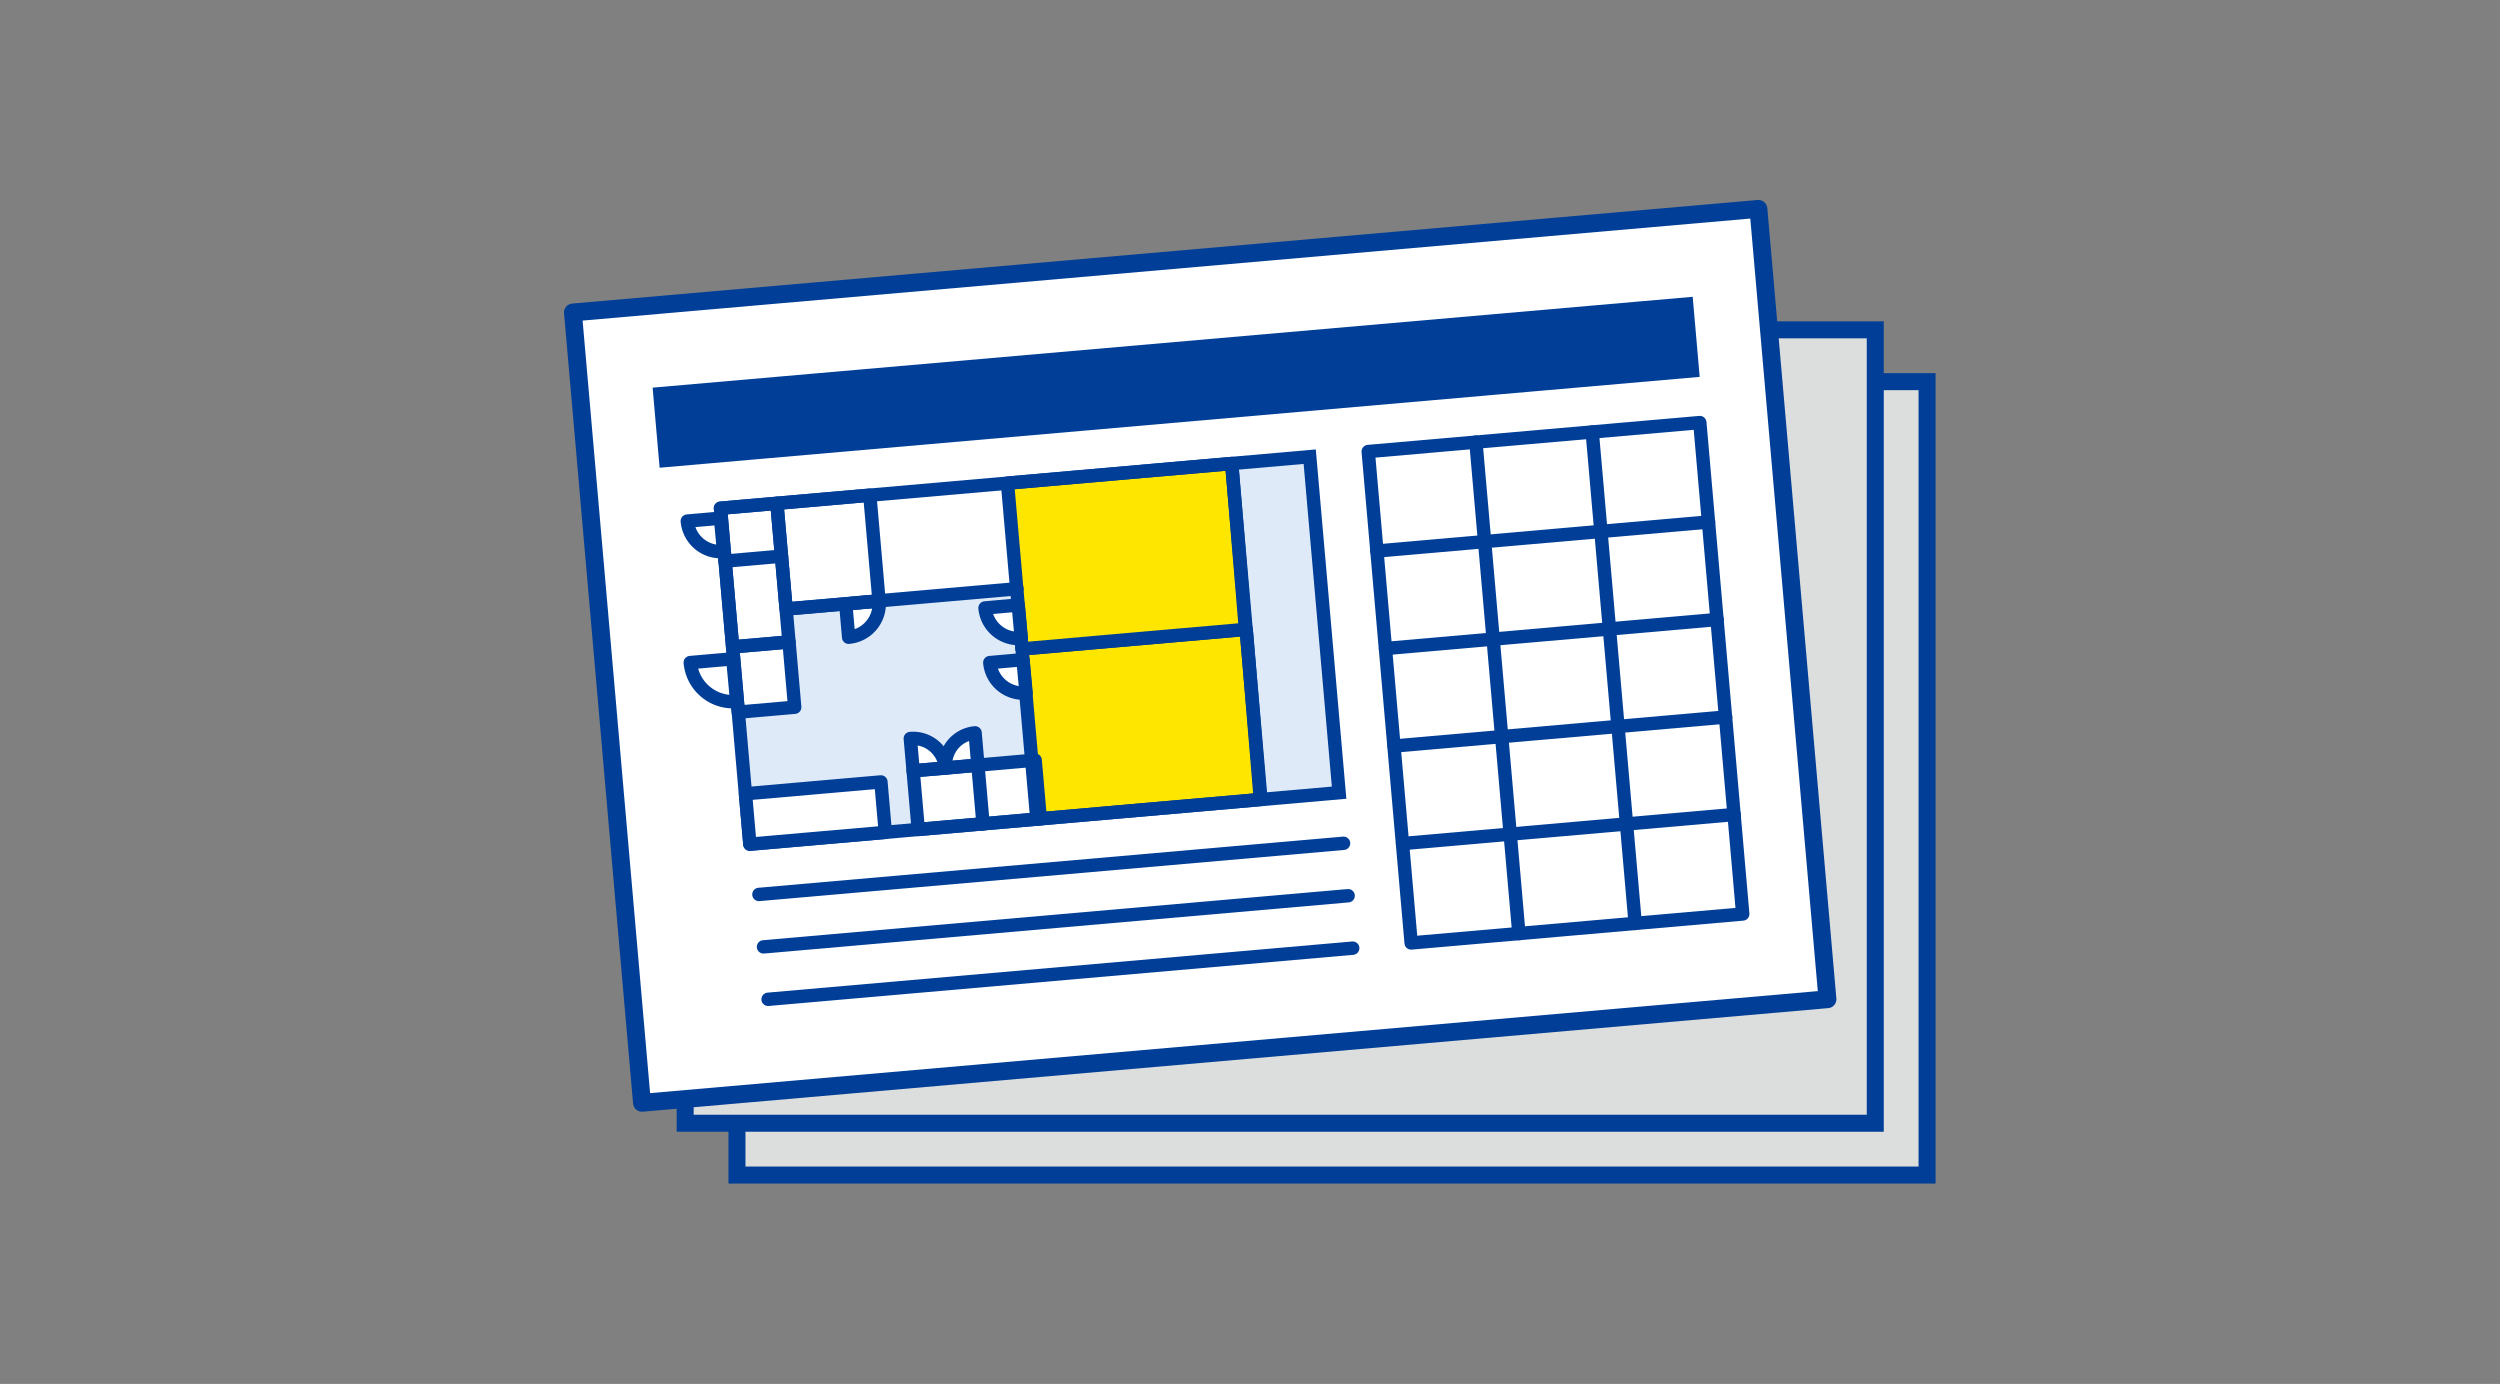 <svg xmlns="http://www.w3.org/2000/svg" width="280" height="155" viewBox="0 0 280 155">
  <rect x="0" y="0" width="280" height="155" fill="#808080" stroke="none"/>
  <g id="property" transform="translate(140 77.5)">
    <g id="グループ_88019" data-name="グループ 88019" transform="translate(-140 -77.5)">
      <g id="グループ_88018" data-name="グループ 88018">
        <g id="グループ_88004" data-name="グループ 88004">
          <g id="グループ_88003" data-name="グループ 88003">
            <rect id="長方形_66835" data-name="長方形 66835" width="133.29" height="88.86" transform="translate(82.541 42.745)" fill="#dcdddd" stroke="#003e97" stroke-width="1.903"/>
            <rect id="長方形_66836" data-name="長方形 66836" width="133.29" height="88.862" transform="translate(76.739 36.941)" fill="#dcdddd" stroke="#003e97" stroke-width="1.903"/>
          </g>
        </g>
        <g id="グループ_88017" data-name="グループ 88017">
          <g id="グループ_88006" data-name="グループ 88006">
            <g id="グループ_88005" data-name="グループ 88005">
              <rect id="長方形_66837" data-name="長方形 66837" width="133.28" height="88.855" transform="translate(64.168 34.996) rotate(-4.993)" fill="#fff" stroke="#003e97" stroke-linecap="round" stroke-linejoin="round" stroke-width="2"/>
            </g>
          </g>
          <g id="グループ_88008" data-name="グループ 88008">
            <path id="パス_281556" data-name="パス 281556" d="M113.873,65.942,88.045,68.2l.963,11.008-6.315.552,1.294,14.791,18.858-1.65-.575-6.574,13.283-1.162Z" fill="#dfeaf8"/>
            <line id="線_3871" data-name="線 3871" x1="1.092" y1="12.484" transform="translate(114.462 72.683)" fill="none" stroke="#003e97" stroke-linecap="round" stroke-linejoin="round" stroke-width="1"/>
            <g id="グループ_88007" data-name="グループ 88007">
              <path id="パス_281557" data-name="パス 281557" d="M137.954,51.912l8.734-.764,3.292,37.632-8.734.764" fill="#dfeaf8" stroke="#003e97" stroke-width="1.5"/>
              <path id="パス_281558" data-name="パス 281558" d="M114.462,72.683l25.116-2.2,1.582,19.065-25.031,2.19L114.5,73.167" fill="#ffe600" stroke="#003e97" stroke-linecap="round" stroke-linejoin="round" stroke-width="1.5"/>
              <path id="パス_281559" data-name="パス 281559" d="M112.837,54.109l25.116-2.2,1.54,18.582-25.031,2.19-1.625-18.574" fill="#ffe600" stroke="#003e97" stroke-linecap="round" stroke-linejoin="round" stroke-width="1.5"/>
              <rect id="長方形_66838" data-name="長方形 66838" width="57.477" height="37.775" transform="matrix(0.996, -0.087, 0.087, 0.996, 80.695, 56.921)" fill="none" stroke="#003e97" stroke-linecap="round" stroke-linejoin="round" stroke-width="1.5"/>
              <path id="パス_281560" data-name="パス 281560" d="M81.041,61.77a3.748,3.748,0,0,1-4.062-3.408l3.716-.325Z" fill="none" stroke="#003e97" stroke-linecap="round" stroke-linejoin="round" stroke-width="1.5"/>
              <path id="パス_281561" data-name="パス 281561" d="M114.386,71.5a3.75,3.75,0,0,1-4.062-3.409l3.716-.325Z" fill="#fff" stroke="#003e97" stroke-linecap="round" stroke-linejoin="round" stroke-width="1.5"/>
              <path id="パス_281562" data-name="パス 281562" d="M114.921,77.618a3.748,3.748,0,0,1-4.062-3.408l3.716-.325Z" fill="#fff" stroke="#003e97" stroke-linecap="round" stroke-linejoin="round" stroke-width="1.5"/>
              <path id="パス_281563" data-name="パス 281563" d="M98.457,67.307a3.748,3.748,0,0,1-3.408,4.062l-.325-3.716Z" fill="#fff" stroke="#003e97" stroke-linecap="round" stroke-linejoin="round" stroke-width="1.5"/>
              <path id="パス_281564" data-name="パス 281564" d="M105.9,86.025a3.641,3.641,0,0,1,3.309-3.944l.316,3.609Z" fill="#fff" stroke="#003e97" stroke-linecap="round" stroke-linejoin="round" stroke-width="1.5"/>
              <path id="パス_281565" data-name="パス 281565" d="M105.9,86.025a3.64,3.64,0,0,0-3.944-3.309l.316,3.608Z" fill="#fff" stroke="#003e97" stroke-linecap="round" stroke-linejoin="round" stroke-width="1.5"/>
              <path id="パス_281566" data-name="パス 281566" d="M82.511,78.572a4.8,4.8,0,0,1-5.2-4.365l4.759-.416Z" fill="none" stroke="#003e97" stroke-linecap="round" stroke-linejoin="round" stroke-width="1.5"/>
              <line id="線_3872" data-name="線 3872" y1="2.227" x2="25.458" transform="translate(88.444 65.939)" fill="none" stroke="#003e97" stroke-linecap="round" stroke-linejoin="round" stroke-width="1.5"/>
              <rect id="長方形_66839" data-name="長方形 66839" width="6.339" height="15.59" transform="matrix(0.996, -0.087, 0.087, 0.996, 80.695, 56.921)" fill="none" stroke="#003e97" stroke-linecap="round" stroke-linejoin="round" stroke-width="1.5"/>
              <rect id="長方形_66840" data-name="長方形 66840" width="6.339" height="7.338" transform="matrix(0.996, -0.087, 0.087, 0.996, 82.054, 72.452)" fill="none" stroke="#003e97" stroke-linecap="round" stroke-linejoin="round" stroke-width="1.5"/>
              <rect id="長方形_66841" data-name="長方形 66841" width="10.45" height="11.894" transform="matrix(0.996, -0.087, 0.087, 0.996, 87.01, 56.369)" fill="none" stroke="#003e97" stroke-linecap="round" stroke-linejoin="round" stroke-width="1.5"/>
              <rect id="長方形_66842" data-name="長方形 66842" width="13.721" height="6.599" transform="matrix(0.996, -0.087, 0.087, 0.996, 102.271, 86.329)" fill="none" stroke="#003e97" stroke-linecap="round" stroke-linejoin="round" stroke-width="1.5"/>
              <rect id="長方形_66843" data-name="長方形 66843" width="15.23" height="5.673" transform="matrix(0.996, -0.087, 0.087, 0.996, 83.493, 88.901)" fill="#fff" stroke="#003e97" stroke-linecap="round" stroke-linejoin="round" stroke-width="1.5"/>
              <line id="線_3873" data-name="線 3873" x1="0.575" y1="6.574" transform="translate(109.524 85.695)" fill="none" stroke="#003e97" stroke-linecap="round" stroke-linejoin="round" stroke-width="1.5"/>
              <line id="線_3874" data-name="線 3874" y1="0.552" x2="6.315" transform="translate(81.214 62.293)" fill="none" stroke="#003e97" stroke-linecap="round" stroke-linejoin="round" stroke-width="1.5"/>
            </g>
          </g>
          <g id="グループ_88010" data-name="グループ 88010">
            <line id="線_3875" data-name="線 3875" x1="65.476" y2="5.728" transform="translate(85.514 100.322)" fill="none" stroke="#003e97" stroke-linecap="round" stroke-linejoin="round" stroke-width="1.5"/>
            <g id="グループ_88009" data-name="グループ 88009">
              <line id="線_3876" data-name="線 3876" x1="65.476" y2="5.728" transform="translate(85 94.449)" fill="none" stroke="#003e97" stroke-linecap="round" stroke-linejoin="round" stroke-width="1.5"/>
              <line id="線_3877" data-name="線 3877" x1="65.476" y2="5.728" transform="translate(86.027 106.194)" fill="none" stroke="#003e97" stroke-linecap="round" stroke-linejoin="round" stroke-width="1.5"/>
            </g>
          </g>
          <g id="グループ_88016" data-name="グループ 88016">
            <g id="グループ_88012" data-name="グループ 88012">
              <g id="グループ_88011" data-name="グループ 88011">
                <rect id="長方形_66844" data-name="長方形 66844" width="116.054" height="8.104" transform="matrix(0.996, -0.087, 0.087, 0.996, 73.582, 43.826)" fill="#003e97" stroke="#003e97" stroke-width="0.901"/>
              </g>
            </g>
            <g id="グループ_88015" data-name="グループ 88015">
              <rect id="長方形_66845" data-name="長方形 66845" width="37.285" height="55.259" transform="matrix(0.996, -0.087, 0.087, 0.996, 153.242, 50.572)" fill="none" stroke="#003e97" stroke-linecap="round" stroke-linejoin="round" stroke-width="1.5"/>
              <g id="グループ_88013" data-name="グループ 88013">
                <line id="線_3878" data-name="線 3878" x1="4.816" y1="55.049" transform="translate(165.301 49.517)" fill="none" stroke="#003e97" stroke-linecap="round" stroke-linejoin="round" stroke-width="1.5"/>
                <line id="線_3879" data-name="線 3879" x1="4.816" y1="55.049" transform="translate(178.327 48.377)" fill="none" stroke="#003e97" stroke-linecap="round" stroke-linejoin="round" stroke-width="1.5"/>
              </g>
              <g id="グループ_88014" data-name="グループ 88014">
                <line id="線_3880" data-name="線 3880" y1="3.25" x2="37.143" transform="translate(154.217 58.464)" fill="none" stroke="#003e97" stroke-linecap="round" stroke-linejoin="round" stroke-width="1.5"/>
                <line id="線_3881" data-name="線 3881" y1="3.25" x2="37.143" transform="translate(155.173 69.386)" fill="none" stroke="#003e97" stroke-linecap="round" stroke-linejoin="round" stroke-width="1.5"/>
                <line id="線_3882" data-name="線 3882" y1="3.25" x2="37.143" transform="translate(156.128 80.307)" fill="none" stroke="#003e97" stroke-linecap="round" stroke-linejoin="round" stroke-width="1.5"/>
                <line id="線_3883" data-name="線 3883" y1="3.25" x2="37.143" transform="translate(157.084 91.229)" fill="none" stroke="#003e97" stroke-linecap="round" stroke-linejoin="round" stroke-width="1.5"/>
              </g>
            </g>
          </g>
        </g>
      </g>
      <rect id="長方形_66846" data-name="長方形 66846" width="280" height="155" fill="none"/>
    </g>
  </g>
</svg>
